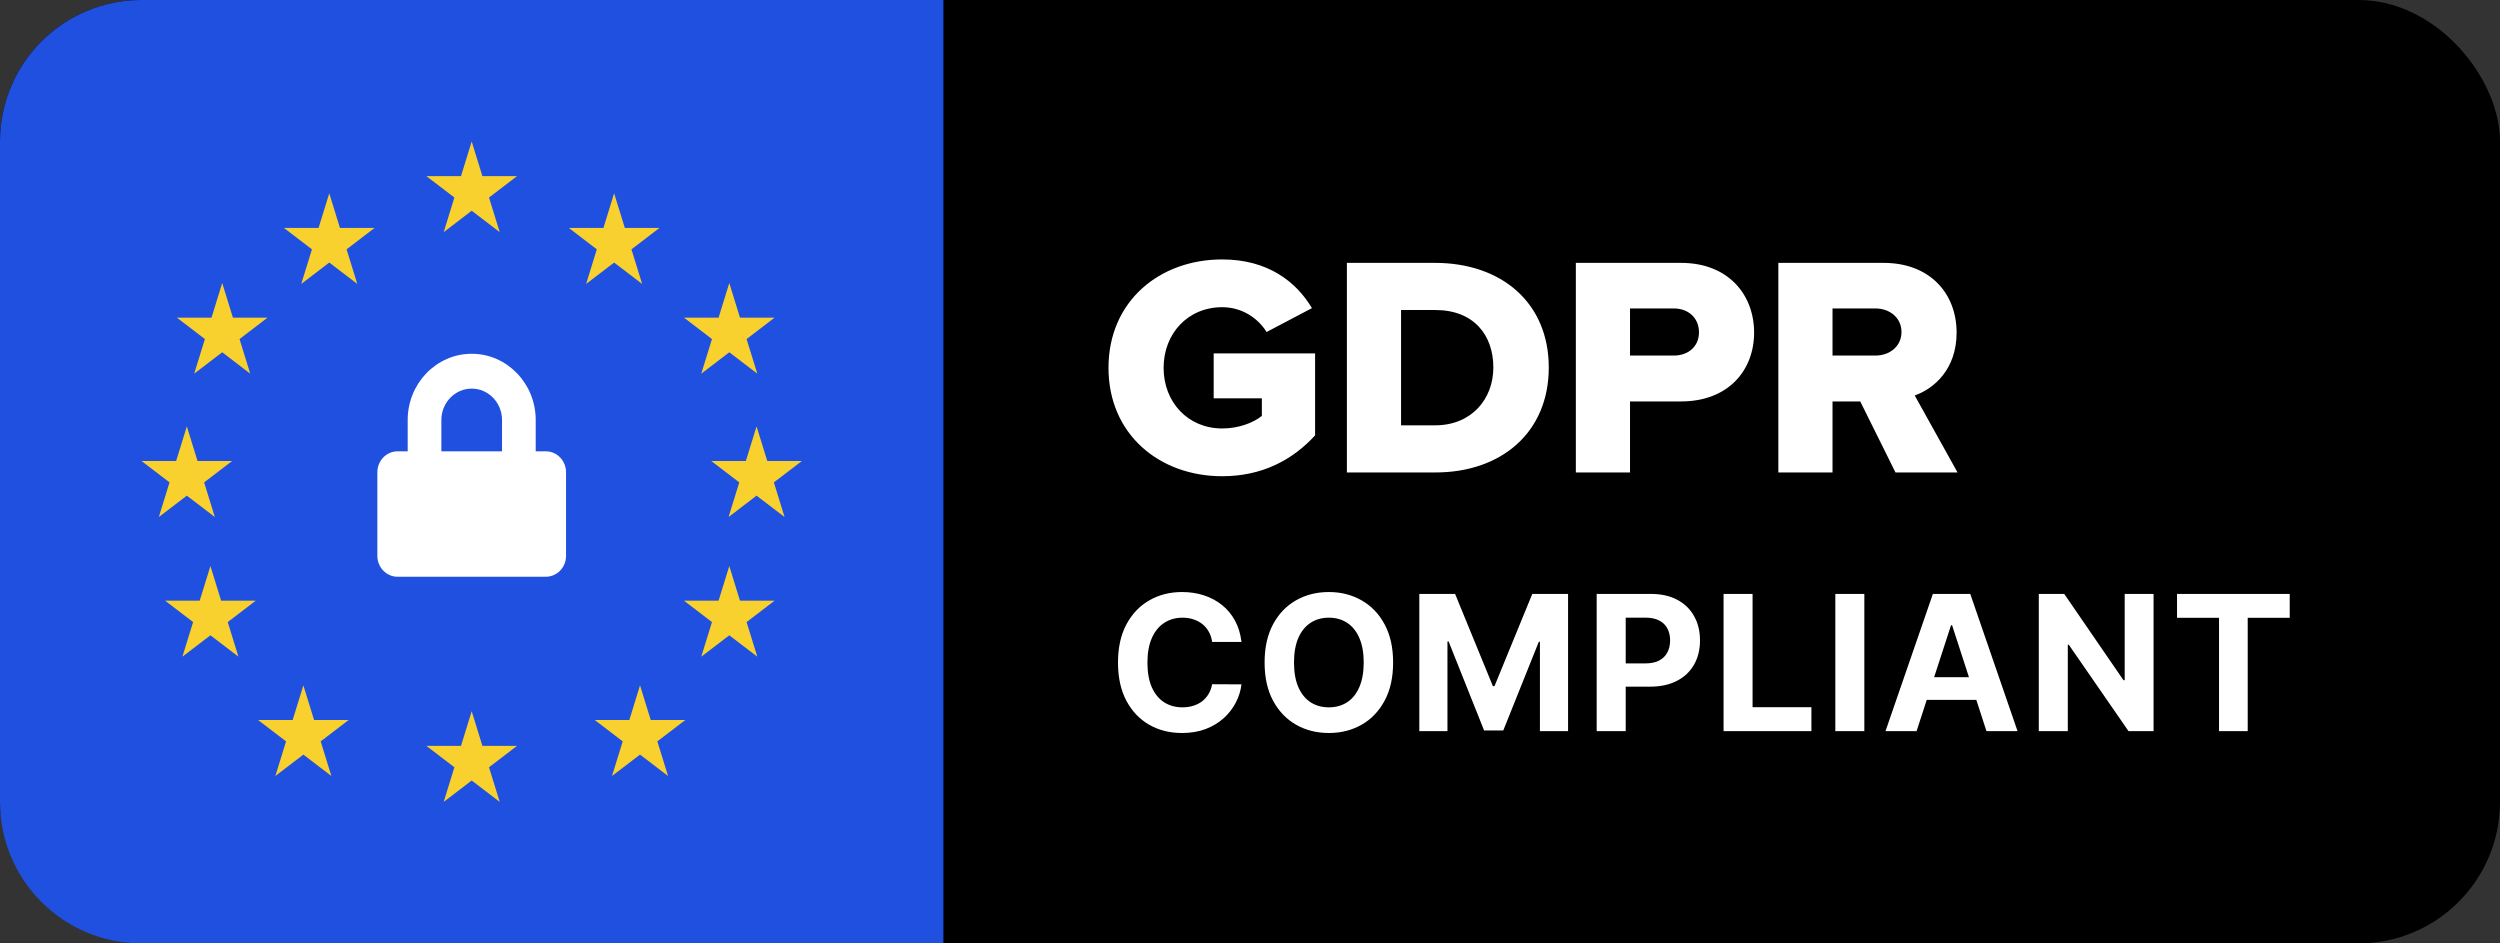 <svg width="106" height="40" viewBox="0 0 106 40" fill="none" xmlns="http://www.w3.org/2000/svg">
<rect x="0" y="0" width="106" height="40" fill="#333333" stroke="none"/>
<g clip-path="url(#clip0_1_2)">
<rect width="106" height="40" rx="6" fill="black"/>
<path d="M0 6C0 2.686 2.686 0 6 0H40V40H6C2.686 40 0 37.314 0 34V6Z" fill="#2050E0"/>
<path d="M20 6L20.454 7.468H21.922L20.734 8.375L21.188 9.843L20 8.935L18.813 9.843L19.266 8.375L18.078 7.468H19.546L20 6Z" fill="#F8D12E"/>
<path d="M20 30.157L20.454 31.625H21.922L20.734 32.532L21.188 34L20 33.093L18.813 34L19.266 32.532L18.078 31.625H19.546L20 30.157Z" fill="#F8D12E"/>
<path d="M26.039 8.196L26.493 9.664H27.961L26.773 10.572L27.227 12.039L26.039 11.132L24.852 12.039L25.305 10.572L24.118 9.664H25.586L26.039 8.196Z" fill="#F8D12E"/>
<path d="M30.922 24L31.375 25.468H32.843L31.655 26.376L32.109 27.843L30.922 26.936L29.734 27.843L30.188 26.376L29 25.468H30.468L30.922 24Z" fill="#F8D12E"/>
<path d="M32.078 18.078L32.532 19.546H34L32.812 20.453L33.266 21.922L32.078 21.015L30.891 21.922L31.345 20.453L30.157 19.546H31.625L32.078 18.078Z" fill="#F8D12E"/>
<path d="M7.922 18.078L8.375 19.546H9.843L8.655 20.453L9.109 21.922L7.922 21.015L6.734 21.922L7.188 20.453L6 19.546H7.468L7.922 18.078Z" fill="#F8D12E"/>
<path d="M8.922 24L9.375 25.468H10.843L9.656 26.376L10.109 27.843L8.922 26.936L7.734 27.843L8.188 26.376L7 25.468H8.468L8.922 24Z" fill="#F8D12E"/>
<path d="M30.922 12L31.375 13.468H32.843L31.655 14.376L32.109 15.843L30.922 14.936L29.734 15.843L30.188 14.376L29 13.468H30.468L30.922 12Z" fill="#F8D12E"/>
<path d="M9.422 12L9.875 13.468H11.343L10.156 14.376L10.609 15.843L9.422 14.936L8.234 15.843L8.688 14.376L7.5 13.468H8.968L9.422 12Z" fill="#F8D12E"/>
<path d="M27.137 29.059L27.591 30.527H29.059L27.871 31.434L28.325 32.902L27.137 31.995L25.949 32.902L26.403 31.434L25.216 30.527H26.684L27.137 29.059Z" fill="#F8D12E"/>
<path d="M13.961 8.196L14.414 9.664H15.882L14.695 10.572L15.149 12.039L13.961 11.132L12.773 12.039L13.227 10.572L12.039 9.664H13.507L13.961 8.196Z" fill="#F8D12E"/>
<path d="M12.863 29.059L13.316 30.527H14.784L13.597 31.434L14.05 32.902L12.863 31.995L11.675 32.902L12.129 31.434L10.941 30.527H12.409L12.863 29.059Z" fill="#F8D12E"/>
<path fill-rule="evenodd" clip-rule="evenodd" d="M47 15.596C47 18.42 49.163 20.192 51.821 20.192C53.503 20.192 54.798 19.512 55.76 18.46V14.983H51.46V16.888H53.503V17.634C53.142 17.927 52.515 18.167 51.821 18.167C50.365 18.167 49.337 17.048 49.337 15.596C49.337 14.144 50.365 13.025 51.821 13.025C52.662 13.025 53.343 13.491 53.703 14.077L55.626 13.065C54.972 11.959 53.77 11 51.821 11C49.163 11 47 12.772 47 15.596ZM57.108 20.032V11.146H60.847C63.651 11.146 65.668 12.825 65.668 15.582C65.668 18.34 63.651 20.032 60.861 20.032H57.108ZM59.405 18.034H60.847C62.41 18.034 63.318 16.901 63.318 15.582C63.318 14.21 62.49 13.145 60.861 13.145H59.405V18.034ZM66.816 20.032V11.146H71.276C73.279 11.146 74.374 12.492 74.374 14.104C74.374 15.702 73.279 17.021 71.276 17.021H69.113V20.032H66.816ZM72.037 14.091C72.037 13.478 71.583 13.078 70.969 13.078H69.113V15.076H70.969C71.583 15.076 72.037 14.69 72.037 14.091ZM80.369 20.032L78.874 17.021H77.699V20.032H75.402V11.146H79.862C81.838 11.146 82.96 12.452 82.96 14.104C82.96 15.649 82.012 16.475 81.184 16.768L83 20.032H80.369ZM80.623 14.077C80.623 13.464 80.116 13.078 79.515 13.078H77.699V15.076H79.515C80.116 15.076 80.623 14.69 80.623 14.077Z" fill="white"/>
<path fill-rule="evenodd" clip-rule="evenodd" d="M22.714 19.136H23.143C23.616 19.136 24 19.533 24 20.023V23.568C24 24.058 23.616 24.454 23.143 24.454H16.857C16.384 24.454 16 24.058 16 23.568V20.023C16 19.533 16.384 19.136 16.857 19.136H17.286V17.807C17.286 16.259 18.504 15 20 15C21.496 15 22.714 16.259 22.714 17.807V19.136ZM18.714 17.807V19.136H21.286V17.807C21.286 17.074 20.709 16.477 20 16.477C19.291 16.477 18.714 17.074 18.714 17.807Z" fill="white"/>
<path d="M52.639 27.219H51.395C51.372 27.058 51.326 26.915 51.256 26.79C51.186 26.663 51.096 26.555 50.986 26.466C50.876 26.377 50.749 26.309 50.605 26.261C50.463 26.214 50.309 26.19 50.142 26.19C49.841 26.19 49.579 26.265 49.355 26.415C49.132 26.562 48.958 26.778 48.835 27.062C48.712 27.345 48.651 27.688 48.651 28.091C48.651 28.506 48.712 28.854 48.835 29.136C48.96 29.419 49.135 29.632 49.358 29.776C49.581 29.919 49.84 29.991 50.133 29.991C50.298 29.991 50.451 29.97 50.591 29.926C50.733 29.883 50.859 29.819 50.969 29.736C51.079 29.651 51.169 29.547 51.242 29.426C51.315 29.305 51.367 29.167 51.395 29.011L52.639 29.017C52.607 29.284 52.526 29.542 52.398 29.79C52.271 30.036 52.099 30.257 51.883 30.452C51.669 30.645 51.414 30.798 51.117 30.912C50.821 31.024 50.487 31.079 50.114 31.079C49.595 31.079 49.131 30.962 48.722 30.727C48.314 30.492 47.992 30.152 47.756 29.707C47.521 29.262 47.403 28.724 47.403 28.091C47.403 27.456 47.523 26.917 47.761 26.472C48 26.026 48.324 25.688 48.733 25.454C49.142 25.22 49.602 25.102 50.114 25.102C50.451 25.102 50.763 25.15 51.051 25.244C51.341 25.339 51.597 25.477 51.821 25.659C52.044 25.839 52.226 26.06 52.367 26.321C52.508 26.582 52.599 26.882 52.639 27.219ZM59.068 28.091C59.068 28.725 58.948 29.265 58.707 29.71C58.468 30.155 58.143 30.495 57.73 30.73C57.319 30.963 56.857 31.079 56.343 31.079C55.826 31.079 55.362 30.962 54.951 30.727C54.54 30.492 54.216 30.152 53.977 29.707C53.738 29.262 53.619 28.724 53.619 28.091C53.619 27.456 53.738 26.917 53.977 26.472C54.216 26.026 54.54 25.688 54.951 25.454C55.362 25.22 55.826 25.102 56.343 25.102C56.857 25.102 57.319 25.22 57.73 25.454C58.143 25.688 58.468 26.026 58.707 26.472C58.948 26.917 59.068 27.456 59.068 28.091ZM57.821 28.091C57.821 27.68 57.759 27.333 57.636 27.051C57.515 26.769 57.343 26.555 57.122 26.409C56.9 26.263 56.641 26.19 56.343 26.19C56.046 26.19 55.787 26.263 55.565 26.409C55.343 26.555 55.171 26.769 55.048 27.051C54.927 27.333 54.866 27.68 54.866 28.091C54.866 28.502 54.927 28.849 55.048 29.131C55.171 29.413 55.343 29.627 55.565 29.773C55.787 29.919 56.046 29.991 56.343 29.991C56.641 29.991 56.9 29.919 57.122 29.773C57.343 29.627 57.515 29.413 57.636 29.131C57.759 28.849 57.821 28.502 57.821 28.091ZM60.179 25.182H61.696L63.298 29.091H63.367L64.969 25.182H66.486V31H65.293V27.213H65.245L63.739 30.972H62.926L61.421 27.199H61.372V31H60.179V25.182ZM67.699 31V25.182H69.995C70.436 25.182 70.812 25.266 71.123 25.435C71.433 25.601 71.67 25.833 71.833 26.131C71.998 26.426 72.08 26.767 72.08 27.153C72.08 27.54 71.997 27.881 71.83 28.176C71.663 28.472 71.422 28.702 71.106 28.866C70.791 29.031 70.411 29.114 69.964 29.114H68.501V28.128H69.765C70.001 28.128 70.197 28.087 70.35 28.006C70.505 27.922 70.621 27.808 70.697 27.662C70.774 27.514 70.813 27.345 70.813 27.153C70.813 26.96 70.774 26.792 70.697 26.648C70.621 26.502 70.505 26.389 70.35 26.31C70.195 26.228 69.998 26.188 69.759 26.188H68.93V31H67.699ZM73.079 31V25.182H74.309V29.986H76.804V31H73.079ZM79.048 25.182V31H77.818V25.182H79.048ZM81.263 31H79.945L81.954 25.182H83.539L85.544 31H84.226L82.769 26.511H82.723L81.263 31ZM81.181 28.713H84.294V29.673H81.181V28.713ZM91.311 25.182V31H90.249L87.718 27.338H87.675V31H86.445V25.182H87.524L90.036 28.841H90.087V25.182H91.311ZM92.306 26.196V25.182H97.084V26.196H95.303V31H94.087V26.196H92.306Z" fill="white"/>
</g>
<defs>
<clipPath id="clip0_1_2">
<rect width="106" height="40" fill="white"/>
</clipPath>
</defs>
</svg>